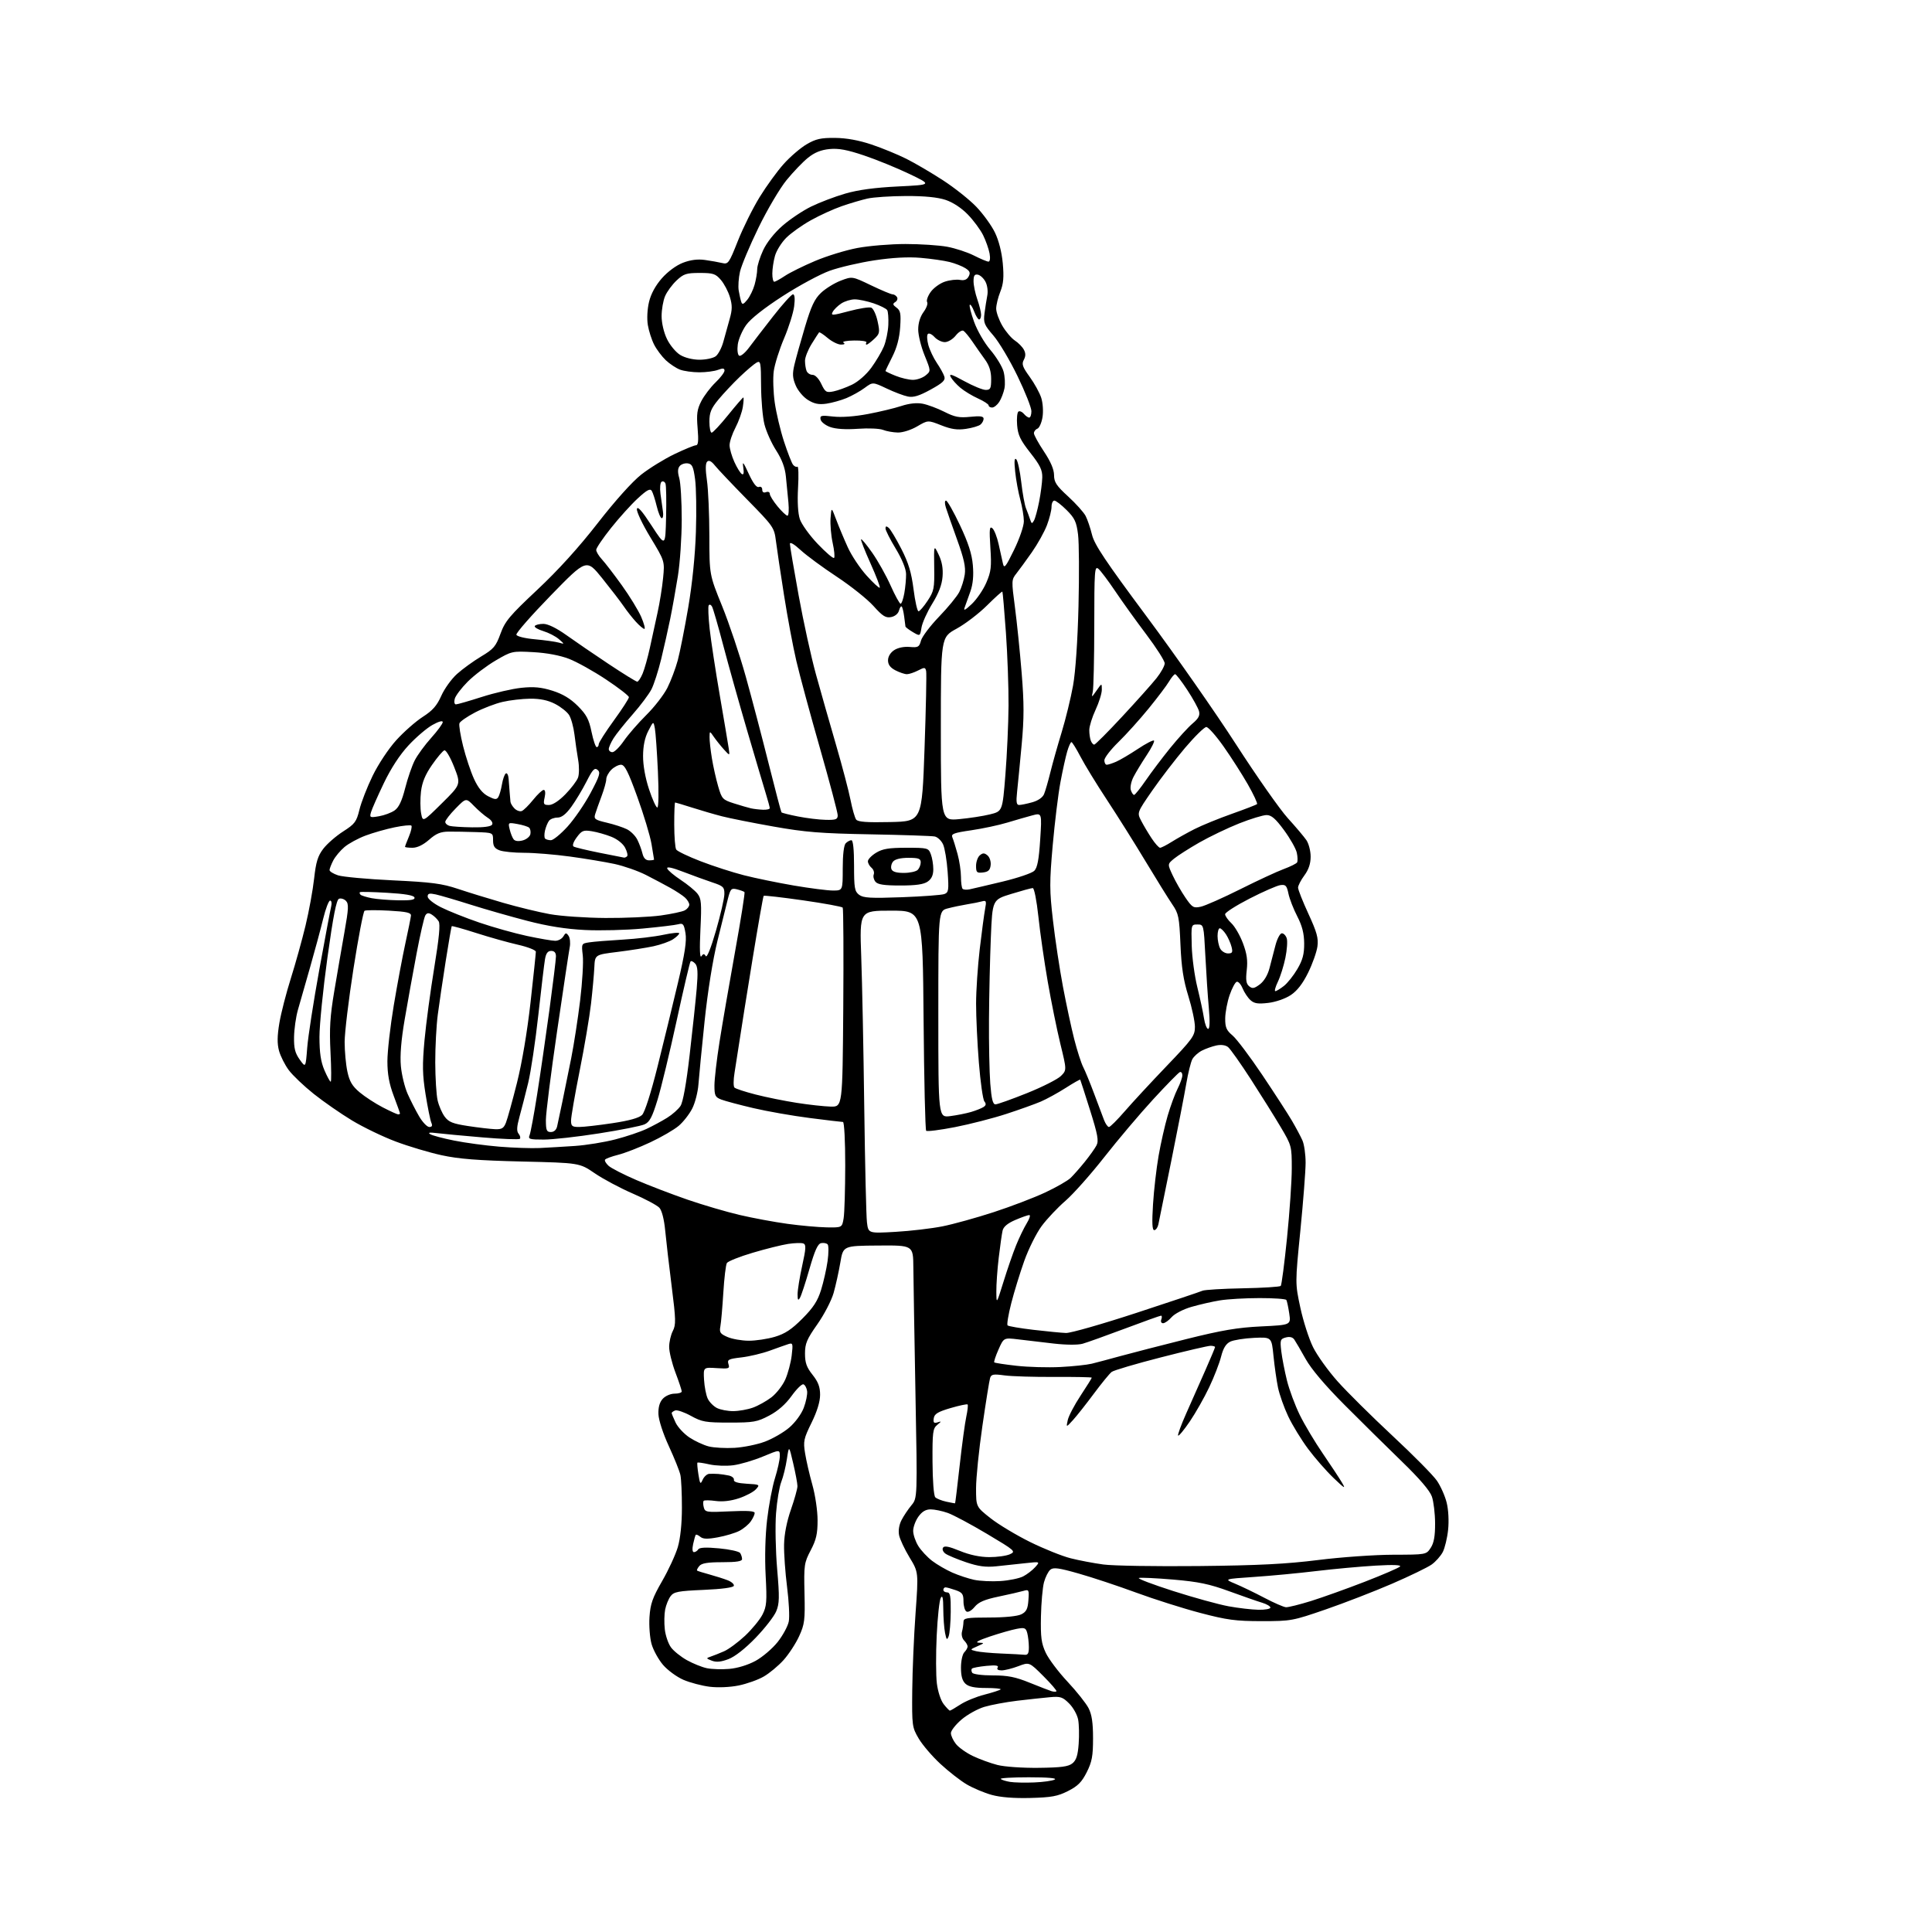<?xml version="1.0" encoding="UTF-8" standalone="no"?>
<svg 
  version="1.1" 
  xmlns="http://www.w3.org/2000/svg" 
  xmlns:xlink="http://www.w3.org/1999/xlink" 
  xmlns:svg="http://www.w3.org/2000/svg"
  xmlns:rdf="http://www.w3.org/1999/02/22-rdf-syntax-ns#"
  xmlns:cc="http://creativecommons.org/ns#"
  xmlns:dc="http://purl.org/dc/elements/1.1/"
  viewBox="0 0 768 768"
  width="768"
  height="768"
>
<style>svg {background-color: white; }</style>"
<path stroke="none" fill="black" fill-rule="evenodd" d="M409.56,714.72C402.98,714.89 397.66,714.46 394.18,713.49C391.26,712.68 386.82,710.81 384.31,709.34C381.80,707.87 377.09,704.20 373.83,701.18C370.57,698.17 366.69,693.63 365.20,691.10C362.58,686.64 362.50,686.07 362.63,672.00C362.71,664.02 363.30,650.18 363.95,641.23C365.12,624.96 365.12,624.96 361.56,619.10C359.60,615.87 357.73,611.89 357.40,610.25C357.04,608.43 357.41,606.11 358.37,604.26C359.22,602.60 361.00,599.95 362.31,598.37C364.69,595.50 364.69,595.50 363.91,554.00C363.49,531.17 363.11,508.57 363.07,503.76C363.00,495.01 363.00,495.01 349.08,495.12C335.17,495.22 335.17,495.22 334.05,501.86C333.43,505.51 332.22,510.97 331.37,513.98C330.51,517.00 327.60,522.60 324.90,526.43C320.73,532.36 320.00,534.08 320.00,538.06C320.00,541.74 320.63,543.52 323.00,546.50C325.25,549.33 326.00,551.32 326.00,554.45C326.00,557.17 324.82,561.04 322.60,565.56C319.48,571.91 319.26,572.94 320.03,577.68C320.48,580.54 321.79,586.19 322.93,590.25C324.09,594.37 325.00,600.59 325.00,604.35C325.00,609.73 324.46,612.10 322.26,616.28C319.67,621.23 319.54,622.11 319.80,633.33C320.05,644.05 319.85,645.65 317.65,650.45C316.32,653.36 313.53,657.62 311.45,659.93C309.37,662.23 305.83,665.17 303.58,666.46C301.34,667.76 296.85,669.35 293.62,670.01C290.15,670.71 285.43,670.91 282.12,670.51C279.03,670.13 274.34,668.89 271.71,667.77C269.07,666.64 265.41,663.96 263.57,661.82C261.74,659.67 259.68,655.93 259.00,653.50C258.32,651.07 257.95,646.25 258.18,642.79C258.53,637.56 259.38,635.15 263.21,628.50C265.75,624.10 268.55,618.02 269.44,615.00C270.46,611.53 271.07,605.74 271.07,599.34C271.08,593.75 270.81,587.90 270.47,586.34C270.14,584.78 268.07,579.62 265.88,574.88C263.59,569.93 261.84,564.54 261.74,562.19C261.63,559.45 262.19,557.45 263.44,556.06C264.50,554.90 266.55,554.00 268.15,554.00C269.72,554.00 271.00,553.60 271.00,553.12C271.00,552.63 269.88,549.25 268.50,545.60C267.12,541.94 266.00,537.37 266.00,535.43C266.00,533.49 266.65,530.64 267.45,529.10C268.73,526.62 268.68,524.56 267.01,511.40C265.97,503.20 264.81,493.21 264.43,489.19C264.00,484.71 263.11,481.20 262.12,480.11C261.23,479.13 256.45,476.58 251.50,474.44C246.55,472.30 239.77,468.68 236.43,466.40C230.36,462.26 230.36,462.26 207.43,461.72C189.97,461.30 182.35,460.71 175.50,459.21C170.55,458.13 162.34,455.68 157.26,453.76C152.18,451.85 144.37,448.08 139.92,445.39C135.47,442.70 128.63,437.96 124.72,434.84C120.82,431.73 116.35,427.48 114.80,425.40C113.24,423.31 111.50,419.84 110.91,417.68C110.15,414.85 110.19,411.79 111.06,406.63C111.72,402.71 113.77,394.76 115.60,388.96C117.43,383.17 120.06,373.72 121.45,367.96C122.83,362.21 124.37,353.78 124.87,349.24C125.60,342.65 126.33,340.25 128.51,337.40C130.01,335.43 133.56,332.34 136.40,330.52C141.06,327.54 141.70,326.69 142.88,321.86C143.60,318.91 145.96,312.84 148.14,308.37C150.38,303.77 154.45,297.63 157.52,294.24C160.51,290.94 165.25,286.77 168.06,284.96C171.99,282.44 173.68,280.51 175.42,276.59C176.66,273.79 179.47,269.88 181.67,267.91C183.86,265.94 188.18,262.81 191.26,260.96C196.24,257.99 197.11,256.96 198.95,251.92C200.77,246.91 202.56,244.79 213.62,234.41C221.90,226.64 230.11,217.59 237.61,207.94C244.54,199.03 251.34,191.46 254.92,188.64C258.17,186.09 264.11,182.43 268.13,180.50C272.15,178.58 275.99,177.00 276.66,177.00C277.56,177.00 277.73,175.20 277.31,170.21C276.84,164.59 277.10,162.74 278.78,159.46C279.91,157.28 282.44,153.95 284.41,152.05C286.39,150.16 288.00,148.03 288.00,147.33C288.00,146.37 287.36,146.29 285.43,147.02C284.02,147.56 280.68,148.00 278.00,148.00C275.32,148.00 271.86,147.52 270.32,146.94C268.77,146.35 266.22,144.66 264.66,143.19C263.10,141.71 261.01,138.93 260.03,137.00C259.04,135.07 257.92,131.57 257.53,129.22C257.11,126.74 257.31,122.87 258.00,120.01C258.76,116.82 260.57,113.50 263.11,110.61C265.47,107.94 268.83,105.47 271.51,104.44C274.52,103.29 277.36,102.93 280.24,103.34C282.58,103.67 285.65,104.21 287.05,104.55C289.47,105.13 289.78,104.69 293.32,95.75C295.37,90.57 299.27,82.73 301.98,78.33C304.69,73.93 309.00,67.99 311.57,65.14C314.13,62.28 318.22,58.78 320.66,57.35C324.31,55.22 326.29,54.77 331.95,54.82C336.52,54.87 341.37,55.75 346.45,57.45C350.65,58.86 356.88,61.42 360.29,63.13C363.71,64.84 370.25,68.68 374.84,71.66C379.43,74.64 385.40,79.38 388.10,82.20C390.80,85.02 394.13,89.61 395.49,92.41C397.03,95.58 398.21,100.21 398.62,104.68C399.12,110.19 398.89,112.81 397.64,115.95C396.74,118.20 396.00,121.23 396.00,122.68C396.00,124.14 397.11,127.21 398.46,129.52C399.81,131.83 402.05,134.46 403.42,135.36C404.80,136.26 406.41,137.90 407.00,139.00C407.76,140.43 407.76,141.58 406.98,143.04C406.07,144.74 406.46,145.86 409.31,149.79C411.19,152.38 413.26,156.13 413.90,158.12C414.56,160.15 414.78,163.51 414.42,165.80C414.06,168.04 413.14,170.12 412.38,170.41C411.62,170.70 411.00,171.51 411.00,172.22C411.00,172.92 412.80,176.20 415.00,179.50C417.67,183.51 418.99,186.61 419.00,188.86C419.00,191.66 419.93,193.08 424.60,197.35C427.68,200.17 430.80,203.65 431.55,205.09C432.29,206.52 433.44,209.90 434.10,212.60C435.06,216.51 439.48,223.12 455.90,245.19C467.23,260.42 483.18,283.24 491.35,295.91C499.52,308.57 508.77,321.76 511.91,325.22C515.05,328.67 518.38,332.61 519.31,333.97C520.24,335.33 521.00,338.28 521.00,340.53C521.00,343.31 520.21,345.69 518.50,348.00C517.12,349.86 516.00,352.05 516.00,352.85C516.00,353.66 517.85,358.34 520.12,363.26C523.48,370.57 524.14,372.93 523.70,376.22C523.40,378.43 521.74,383.13 520.00,386.66C517.83,391.06 515.65,393.86 513.08,395.57C510.92,397.00 507.11,398.32 504.14,398.67C500.05,399.15 498.57,398.92 497.08,397.57C496.03,396.63 494.63,394.52 493.95,392.89C493.28,391.26 492.23,390.08 491.61,390.28C491.00,390.47 489.73,392.85 488.79,395.57C487.86,398.28 487.07,402.44 487.04,404.81C487.01,408.40 487.50,409.55 489.96,411.62C491.58,412.98 496.90,420.04 501.77,427.30C506.64,434.56 511.95,442.75 513.56,445.50C515.17,448.25 517.06,451.79 517.75,453.36C518.44,454.94 519.00,458.91 519.00,462.18C519.00,465.45 518.06,477.58 516.92,489.13C514.83,510.14 514.83,510.14 516.91,519.82C518.05,525.14 520.32,532.20 521.95,535.50C523.58,538.80 527.98,544.93 531.71,549.11C535.44,553.30 545.26,563.02 553.51,570.72C561.77,578.41 569.73,586.46 571.20,588.61C572.67,590.75 574.42,594.67 575.07,597.32C575.78,600.14 576.01,604.60 575.65,608.09C575.31,611.37 574.35,615.35 573.53,616.95C572.70,618.54 570.71,620.78 569.10,621.93C567.48,623.08 560.39,626.52 553.33,629.57C546.27,632.62 534.42,637.21 527.00,639.77C513.85,644.31 513.19,644.43 501.50,644.43C491.17,644.42 487.78,643.97 477.11,641.16C470.29,639.37 458.82,635.73 451.61,633.08C444.40,630.43 434.12,627.01 428.76,625.50C420.85,623.25 418.74,622.97 417.52,623.98C416.69,624.67 415.56,626.92 415.00,628.99C414.45,631.05 413.90,637.19 413.79,642.62C413.63,650.85 413.95,653.25 415.70,657.00C416.86,659.48 420.75,664.65 424.36,668.50C427.96,672.35 431.72,677.08 432.71,679.00C434.02,681.56 434.50,684.79 434.50,691.00C434.50,698.07 434.08,700.34 432.00,704.48C430.02,708.41 428.47,709.98 424.56,711.96C420.42,714.06 418.00,714.50 409.56,714.72zM411.08,708.55C414.70,708.41 418.38,707.89 419.26,707.40C420.27,706.83 416.51,706.50 408.98,706.50C402.45,706.50 397.42,706.80 397.80,707.17C398.19,707.54 399.85,708.06 401.50,708.33C403.15,708.60 407.46,708.70 411.08,708.55zM412.88,702.74C421.84,702.64 424.69,702.26 426.30,700.96C427.84,699.71 428.46,697.79 428.79,693.18C429.04,689.82 428.94,685.50 428.58,683.57C428.22,681.65 426.61,678.76 425.00,677.16C422.41,674.57 421.54,674.28 417.29,674.67C414.66,674.90 408.83,675.54 404.35,676.07C399.87,676.61 394.00,677.70 391.31,678.50C388.62,679.30 384.52,681.58 382.21,683.56C379.89,685.54 378.00,687.96 378.00,688.94C378.00,689.93 378.89,691.86 379.98,693.24C381.07,694.63 384.10,696.79 386.73,698.04C389.35,699.30 393.75,700.90 396.50,701.60C399.31,702.32 406.49,702.82 412.88,702.74zM377.59,680.00C377.84,680.00 379.72,678.91 381.77,677.57C383.82,676.23 388.13,674.46 391.35,673.64C394.56,672.81 397.45,671.88 397.76,671.57C398.08,671.26 395.48,671.00 392.00,671.00C387.50,671.00 385.13,670.52 383.83,669.35C382.54,668.18 382.00,666.27 382.00,662.92C382.00,660.29 382.59,657.55 383.32,656.82C384.05,656.09 384.64,655.05 384.64,654.50C384.64,653.95 384.01,652.87 383.24,652.10C382.46,651.32 382.09,649.77 382.41,648.60C382.72,647.45 382.98,645.71 382.99,644.75C383.00,643.20 384.17,643.00 393.25,642.99C399.47,642.98 404.48,642.48 406.00,641.71C408.00,640.71 408.56,639.57 408.81,636.09C409.11,631.95 409.01,631.77 406.81,632.41C405.54,632.78 401.12,633.80 397.00,634.66C391.33,635.85 388.99,636.86 387.42,638.78C386.21,640.24 384.84,641.02 384.17,640.60C383.52,640.21 383.00,638.38 383.00,636.54C383.00,633.69 382.54,633.03 379.85,632.10C378.12,631.49 376.32,631.00 375.85,631.00C375.38,631.00 375.00,631.45 375.00,632.00C375.00,632.55 375.68,633.00 376.50,633.00C377.71,633.00 377.99,634.50 377.93,640.75C377.89,645.01 377.52,649.38 377.10,650.45C376.45,652.11 376.23,651.90 375.67,649.08C375.30,647.25 374.99,642.99 374.97,639.62C374.95,635.17 374.67,633.95 373.97,635.17C373.43,636.08 372.70,642.84 372.35,650.19C372.00,657.53 372.03,666.09 372.42,669.22C372.83,672.47 373.99,675.99 375.14,677.45C376.24,678.85 377.35,680.00 377.59,680.00zM419.95,672.33C420.20,672.11 417.87,669.39 414.78,666.30C409.15,660.67 409.15,660.67 404.79,662.34C402.39,663.25 399.41,664.00 398.16,664.00C396.71,664.00 396.14,663.59 396.59,662.86C397.09,662.04 395.84,661.86 392.12,662.21C389.28,662.49 386.70,662.97 386.38,663.29C386.06,663.61 386.10,664.35 386.46,664.93C386.83,665.54 390.39,666.00 394.63,666.00C400.61,666.00 403.60,666.59 409.32,668.91C413.27,670.51 417.18,672.02 418.00,672.27C418.82,672.52 419.70,672.55 419.95,672.33zM289.92,663.41C293.18,663.13 297.33,661.86 300.34,660.22C303.09,658.72 307.05,655.34 309.14,652.71C311.22,650.07 313.21,646.39 313.56,644.52C313.91,642.66 313.60,636.49 312.87,630.81C312.15,625.14 311.61,617.58 311.68,614.00C311.76,609.87 312.76,604.79 314.41,600.07C315.83,595.99 317.00,591.80 317.00,590.77C317.00,589.74 316.24,585.66 315.31,581.70C313.63,574.50 313.63,574.50 312.80,580.00C312.35,583.02 311.35,587.09 310.58,589.04C309.81,590.99 308.87,596.61 308.49,601.54C308.11,606.48 308.31,616.43 308.93,623.71C309.90,635.02 309.84,637.44 308.55,640.54C307.72,642.53 304.04,647.26 300.38,651.05C296.26,655.32 292.16,658.54 289.59,659.52C286.62,660.65 284.75,660.83 282.97,660.15C280.65,659.26 280.62,659.16 282.50,658.53C283.60,658.16 285.99,657.21 287.80,656.42C289.62,655.63 293.37,652.86 296.15,650.27C298.92,647.67 302.04,643.87 303.09,641.83C304.76,638.54 304.91,636.70 304.36,626.30C303.97,619.15 304.20,610.40 304.94,604.10C305.60,598.38 307.01,590.95 308.06,587.60C309.11,584.24 309.98,580.31 309.99,578.85C310.00,576.19 310.00,576.19 303.25,579.00C299.54,580.54 294.25,582.10 291.50,582.46C288.74,582.82 284.48,582.67 282.02,582.12C279.56,581.56 277.41,581.25 277.24,581.42C277.07,581.59 277.25,583.69 277.63,586.09C278.25,589.99 278.43,590.21 279.32,588.22C279.86,587.00 281.02,585.95 281.90,585.88C282.78,585.82 284.40,585.84 285.50,585.92C286.60,586.00 288.51,586.28 289.74,586.55C290.98,586.82 291.88,587.59 291.74,588.27C291.58,589.09 293.27,589.60 296.85,589.81C302.05,590.10 302.16,590.17 300.49,592.01C299.54,593.06 296.51,594.66 293.76,595.58C290.55,596.65 287.25,597.03 284.51,596.66C282.17,596.34 280.03,596.31 279.74,596.59C279.45,596.88 279.46,598.05 279.76,599.18C280.27,601.14 280.83,601.23 290.15,600.78C297.06,600.45 300.00,600.64 300.00,601.43C300.00,602.05 299.30,603.56 298.44,604.78C297.58,606.01 295.54,607.70 293.91,608.54C292.28,609.39 288.45,610.54 285.40,611.10C281.26,611.87 279.49,611.82 278.41,610.92C277.61,610.26 276.79,609.89 276.59,610.11C276.40,610.32 275.92,611.96 275.54,613.75C275.11,615.75 275.23,617.00 275.86,617.00C276.42,617.00 277.19,616.50 277.57,615.89C278.03,615.14 280.67,615.01 285.87,615.50C290.07,615.89 293.83,616.73 294.23,617.36C294.64,617.99 294.98,619.06 294.98,619.75C295.00,620.65 292.77,621.00 287.12,621.00C281.28,621.00 278.92,621.39 277.98,622.52C277.28,623.36 276.89,624.18 277.11,624.34C277.32,624.51 279.52,625.19 282.00,625.87C284.48,626.55 287.75,627.59 289.29,628.19C290.82,628.79 291.91,629.77 291.71,630.39C291.48,631.08 286.95,631.69 279.71,632.00C269.59,632.44 267.88,632.76 266.57,634.50C265.74,635.60 264.77,637.99 264.41,639.81C264.05,641.63 263.98,645.17 264.27,647.68C264.55,650.18 265.66,653.41 266.73,654.86C267.80,656.31 270.65,658.60 273.05,659.94C275.46,661.28 279.02,662.72 280.96,663.13C282.91,663.54 286.94,663.67 289.92,663.41zM407.25,657.80C408.60,657.95 409.00,657.26 408.99,654.75C408.98,652.96 408.69,650.45 408.35,649.16C407.79,647.09 407.32,646.90 404.13,647.50C402.16,647.87 397.39,649.23 393.52,650.53C389.09,652.01 387.42,652.91 389.00,652.98C391.45,653.09 391.44,653.12 388.50,654.42C385.50,655.75 385.50,655.75 388.00,656.37C389.38,656.71 393.88,657.13 398.00,657.30C402.12,657.47 406.29,657.69 407.25,657.80zM500.25,639.91C502.86,639.96 505.00,639.57 505.00,639.05C505.00,638.52 503.54,637.66 501.75,637.12C499.96,636.59 494.08,634.54 488.68,632.57C480.74,629.66 476.48,628.78 466.40,627.91C459.55,627.33 453.40,627.04 452.73,627.27C452.05,627.51 458.20,629.84 466.40,632.47C474.59,635.09 484.49,637.82 488.40,638.53C492.30,639.24 497.64,639.86 500.25,639.91zM511.20,638.90C512.13,638.95 516.63,637.83 521.20,636.41C525.76,634.98 535.35,631.55 542.50,628.78C549.65,626.01 555.95,623.29 556.50,622.74C557.17,622.08 553.92,621.95 546.82,622.36C540.95,622.70 530.38,623.66 523.32,624.51C516.27,625.36 505.10,626.42 498.50,626.86C486.50,627.68 486.50,627.68 491.00,629.55C493.48,630.58 498.65,633.08 502.50,635.10C506.35,637.13 510.26,638.84 511.20,638.90zM397.72,628.49C401.14,628.27 405.19,627.43 406.72,626.64C408.25,625.85 410.40,624.20 411.50,622.97C413.50,620.74 413.50,620.74 407.50,621.40C404.20,621.76 399.02,622.31 396.00,622.63C391.85,623.06 388.93,622.67 384.06,621.03C380.53,619.83 376.84,618.30 375.88,617.63C374.90,616.95 374.45,615.89 374.86,615.23C375.39,614.37 377.20,614.72 381.54,616.50C385.43,618.10 389.49,618.96 393.20,618.98C396.34,618.99 400.05,618.48 401.45,617.84C403.90,616.72 403.59,616.44 392.36,609.75C385.96,605.94 378.93,602.18 376.74,601.41C374.54,600.63 371.49,600.00 369.94,600.00C367.99,600.00 366.51,600.88 365.07,602.90C363.93,604.50 363.00,607.04 363.00,608.54C363.00,610.04 363.91,612.73 365.02,614.53C366.12,616.32 368.61,618.99 370.53,620.46C372.46,621.93 376.06,624.02 378.54,625.12C381.01,626.21 384.94,627.51 387.27,628.01C389.60,628.50 394.30,628.72 397.72,628.49zM476.50,622.53C500.32,622.28 511.32,621.72 524.00,620.13C533.08,618.99 546.45,618.05 553.73,618.03C566.95,618.00 566.95,618.00 568.73,615.29C570.01,613.34 570.49,610.64 570.47,605.54C570.46,601.67 569.88,596.88 569.20,594.91C568.38,592.55 564.27,587.75 557.22,580.93C551.33,575.22 541.10,565.12 534.50,558.50C526.74,550.71 521.26,544.24 519.00,540.20C517.08,536.76 515.05,533.29 514.50,532.49C513.85,531.54 512.67,531.25 511.13,531.66C508.94,532.25 508.80,532.66 509.33,537.15C509.65,539.81 510.66,545.03 511.58,548.75C512.50,552.46 514.80,558.63 516.68,562.47C518.56,566.30 522.67,573.18 525.80,577.75C528.94,582.33 532.36,587.52 533.41,589.29C535.06,592.06 534.61,591.82 530.09,587.50C527.22,584.75 522.67,579.55 519.98,575.94C517.30,572.34 513.74,566.52 512.08,563.01C510.42,559.50 508.60,554.35 508.02,551.56C507.45,548.78 506.64,543.12 506.23,539.00C505.48,531.50 505.48,531.50 498.49,531.82C494.65,532.00 490.40,532.68 489.06,533.32C487.33,534.16 486.26,535.90 485.40,539.28C484.74,541.91 482.61,547.40 480.67,551.47C478.74,555.55 475.28,561.64 472.99,565.02C470.70,568.39 468.60,570.93 468.33,570.66C468.06,570.39 469.51,566.42 471.55,561.84C473.58,557.25 477.00,549.56 479.13,544.73C481.26,539.91 483.00,535.75 483.00,535.48C483.00,535.22 482.21,534.99 481.25,534.97C480.29,534.96 471.39,537.03 461.47,539.58C451.55,542.12 442.75,544.72 441.92,545.35C441.08,545.98 437.89,549.88 434.83,554.00C431.77,558.12 428.03,562.85 426.53,564.50C423.79,567.50 423.79,567.50 424.45,564.50C424.81,562.85 427.11,558.47 429.56,554.76C432.00,551.06 434.00,547.85 434.00,547.64C434.00,547.44 427.36,547.31 419.25,547.35C411.14,547.40 402.17,547.13 399.31,546.74C394.89,546.14 394.04,546.29 393.58,547.77C393.28,548.72 391.90,557.30 390.52,566.84C389.13,576.38 388.00,587.51 388.00,591.58C388.00,598.97 388.00,598.97 393.75,603.51C396.91,606.00 404.00,610.26 409.50,612.98C415.00,615.69 422.24,618.60 425.60,619.44C428.95,620.29 434.80,621.40 438.60,621.91C442.39,622.43 459.45,622.70 476.50,622.53zM379.66,597.58C379.75,597.54 380.57,590.75 381.49,582.50C382.41,574.25 383.59,565.53 384.12,563.12C384.64,560.71 384.87,558.54 384.64,558.30C384.40,558.06 381.34,558.71 377.85,559.73C372.79,561.22 371.44,562.05 371.18,563.80C370.93,565.52 371.25,565.87 372.68,565.41C374.33,564.89 374.32,564.98 372.56,566.42C370.82,567.84 370.63,569.30 370.69,581.08C370.73,588.62 371.19,594.59 371.79,595.19C372.35,595.75 374.32,596.54 376.16,596.94C378.00,597.34 379.57,597.63 379.66,597.58zM292.00,575.54C295.58,575.33 301.01,574.22 304.08,573.07C307.15,571.92 311.50,569.41 313.75,567.48C316.11,565.46 318.55,562.14 319.51,559.62C320.42,557.22 321.02,554.22 320.84,552.96C320.65,551.69 319.99,550.49 319.37,550.29C318.75,550.08 316.63,552.17 314.65,554.93C312.28,558.22 309.23,560.90 305.77,562.72C300.98,565.25 299.55,565.50 290.00,565.50C280.49,565.50 279.04,565.25 274.64,562.82C271.97,561.35 269.16,560.39 268.39,560.68C267.63,560.97 267.00,561.44 267.00,561.71C267.00,561.98 267.71,563.69 268.57,565.52C269.44,567.34 271.92,570.00 274.08,571.43C276.24,572.86 279.69,574.46 281.75,574.98C283.81,575.50 288.43,575.75 292.00,575.54zM291.50,560.94C293.70,560.93 297.19,560.31 299.25,559.57C301.32,558.84 304.63,556.99 306.62,555.48C308.61,553.96 311.11,550.76 312.17,548.36C313.23,545.96 314.37,541.68 314.71,538.84C315.27,534.09 315.17,533.73 313.41,534.29C312.36,534.63 309.02,535.81 306.00,536.91C302.98,538.01 297.90,539.22 294.72,539.59C289.57,540.19 289.02,540.48 289.57,542.23C290.15,544.05 289.79,544.17 284.89,543.85C279.59,543.50 279.59,543.50 279.87,548.50C280.03,551.25 280.69,554.61 281.33,555.97C281.97,557.33 283.62,559.01 285.00,559.71C286.38,560.40 289.30,560.96 291.50,560.94zM421.50,543.41C426.45,543.16 432.07,542.56 434.00,542.09C435.93,541.62 441.10,540.24 445.50,539.03C449.90,537.83 461.60,534.81 471.50,532.33C485.77,528.77 491.95,527.72 501.34,527.27C513.18,526.70 513.18,526.70 512.49,522.10C512.11,519.57 511.60,517.16 511.34,516.75C511.09,516.34 506.30,516.00 500.69,516.01C495.09,516.01 488.00,516.42 484.94,516.92C481.88,517.42 476.78,518.59 473.60,519.51C470.33,520.46 466.91,522.24 465.73,523.60C464.58,524.92 463.06,526.00 462.35,526.00C461.62,526.00 461.31,525.35 461.64,524.50C461.95,523.67 461.91,523.00 461.53,523.00C461.15,523.00 454.69,525.31 447.17,528.14C439.65,530.96 432.08,533.67 430.34,534.16C428.47,534.68 423.79,534.65 418.84,534.08C414.25,533.55 407.91,532.80 404.75,532.42C399.01,531.73 399.01,531.73 396.92,536.45C395.77,539.04 395.01,541.35 395.24,541.57C395.46,541.79 399.43,542.40 404.07,542.92C408.71,543.44 416.55,543.66 421.50,543.41zM297.57,532.96C300.36,532.98 305.04,532.28 307.99,531.41C312.07,530.20 314.67,528.48 318.97,524.16C323.29,519.82 325.02,517.17 326.38,512.79C327.36,509.65 328.53,504.47 328.98,501.29C329.42,498.10 329.43,495.12 329.00,494.66C328.57,494.19 327.41,493.97 326.42,494.16C325.09,494.41 323.89,497.06 321.78,504.40C320.22,509.84 318.52,515.01 318.00,515.89C317.27,517.15 317.06,516.84 317.05,514.50C317.05,512.85 317.87,507.75 318.88,503.16C320.41,496.23 320.48,494.74 319.35,494.30C318.59,494.01 315.88,494.09 313.33,494.47C310.77,494.86 304.42,496.44 299.21,497.99C294.00,499.53 289.39,501.37 288.95,502.07C288.52,502.77 287.88,508.10 287.53,513.92C287.17,519.74 286.65,525.74 286.36,527.26C285.91,529.65 286.29,530.22 289.17,531.47C291.00,532.27 294.78,532.94 297.57,532.96zM423.75,529.88C425.54,529.95 438.14,526.35 451.75,521.89C465.36,517.43 477.18,513.47 478.00,513.09C478.82,512.71 486.02,512.27 494.00,512.12C501.98,511.97 508.78,511.54 509.12,511.17C509.46,510.80 510.59,502.18 511.62,492.00C512.65,481.82 513.50,469.44 513.50,464.48C513.50,455.59 513.43,455.34 509.07,447.98C506.63,443.86 501.29,435.32 497.21,429.00C493.12,422.68 489.05,416.92 488.16,416.22C487.16,415.43 485.39,415.19 483.52,415.59C481.86,415.95 479.28,416.87 477.78,417.63C476.28,418.40 474.57,419.94 473.97,421.06C473.36,422.19 472.28,426.57 471.56,430.80C470.84,435.04 468.15,448.85 465.60,461.50C463.05,474.15 460.73,485.51 460.46,486.75C460.19,487.99 459.45,489.00 458.83,489.00C458.02,489.00 457.88,486.10 458.34,478.75C458.69,473.11 459.69,464.45 460.55,459.50C461.41,454.55 463.04,447.35 464.17,443.50C465.30,439.65 467.07,434.83 468.11,432.79C469.15,430.75 470.00,428.35 470.00,427.46C470.00,426.56 469.56,425.98 469.03,426.17C468.50,426.35 463.72,431.23 458.41,437.00C453.10,442.77 444.35,453.12 438.95,460.00C433.56,466.88 426.61,474.68 423.53,477.35C420.44,480.02 416.19,484.52 414.09,487.35C411.99,490.18 408.87,496.43 407.16,501.23C405.45,506.03 403.12,513.62 401.98,518.09C400.83,522.57 400.18,526.52 400.53,526.87C400.88,527.21 405.52,528.01 410.83,528.63C416.15,529.25 421.96,529.82 423.75,529.88zM398.91,509.50C400.44,504.55 402.70,498.02 403.93,495.00C405.15,491.98 407.06,488.04 408.16,486.25C409.26,484.46 409.71,483.00 409.16,483.00C408.62,483.00 406.12,483.88 403.61,484.95C400.54,486.27 398.89,487.65 398.54,489.20C398.25,490.47 397.56,495.31 397.01,499.97C396.45,504.63 396.03,510.71 396.06,513.47C396.11,518.50 396.11,518.50 398.91,509.50zM355.98,489.68C361.93,489.34 370.33,488.35 374.65,487.49C378.97,486.63 388.12,484.09 395.00,481.85C401.88,479.61 411.10,476.09 415.50,474.02C419.90,471.96 424.45,469.35 425.60,468.23C426.76,467.11 429.29,464.24 431.22,461.85C433.15,459.46 435.25,456.51 435.88,455.30C436.82,453.49 436.36,451.01 433.31,441.30C431.27,434.81 429.51,429.36 429.41,429.19C429.30,429.02 426.68,430.51 423.59,432.49C420.49,434.47 416.05,436.90 413.73,437.90C411.40,438.89 405.23,441.11 400.00,442.81C394.77,444.52 385.62,446.87 379.66,448.04C373.70,449.20 368.53,449.86 368.17,449.50C367.80,449.14 367.34,429.30 367.14,405.42C366.78,362.00 366.78,362.00 354.23,362.00C341.69,362.00 341.69,362.00 342.35,380.25C342.72,390.29 343.26,417.18 343.55,440.00C343.85,462.82 344.33,483.48 344.63,485.90C345.17,490.30 345.17,490.30 355.98,489.68zM328.62,487.90C334.74,488.00 334.74,488.00 335.36,484.25C335.70,482.19 335.98,472.74 335.99,463.25C336.00,453.57 335.60,446.00 335.09,446.00C334.59,446.00 328.63,445.29 321.84,444.42C315.05,443.55 305.00,441.79 299.50,440.50C294.00,439.21 288.26,437.68 286.75,437.10C284.31,436.17 284.00,435.54 284.00,431.51C284.00,429.01 284.90,421.24 286.01,414.23C287.11,407.23 289.90,391.05 292.20,378.28C294.51,365.51 296.19,354.86 295.95,354.61C295.70,354.37 294.37,353.88 292.99,353.53C290.70,352.96 290.38,353.29 289.37,357.20C288.76,359.57 286.88,367.12 285.20,374.00C283.32,381.63 281.33,394.10 280.08,406.00C278.96,416.73 277.86,428.00 277.64,431.05C277.42,434.10 276.31,438.43 275.17,440.67C274.02,442.91 271.61,446.01 269.79,447.54C267.98,449.08 262.90,452.03 258.50,454.09C254.10,456.16 248.35,458.39 245.73,459.05C243.11,459.71 240.76,460.58 240.51,460.99C240.25,461.40 240.90,462.50 241.93,463.44C242.97,464.38 247.93,466.92 252.95,469.08C257.97,471.25 267.12,474.75 273.29,476.88C279.45,479.00 288.77,481.74 294.00,482.96C299.23,484.19 307.77,485.77 313.00,486.49C318.23,487.21 325.25,487.84 328.62,487.90zM214.50,456.36C217.80,456.20 224.15,455.83 228.60,455.53C233.06,455.22 240.26,454.06 244.60,452.93C248.95,451.81 254.53,449.93 257.00,448.76C259.48,447.60 263.18,445.60 265.22,444.32C267.27,443.05 269.65,440.94 270.51,439.63C271.50,438.12 272.82,430.78 274.14,419.38C275.28,409.55 276.55,397.68 276.95,393.00C277.50,386.55 277.36,384.15 276.36,383.06C275.64,382.27 274.81,381.86 274.52,382.15C274.22,382.44 271.75,392.99 269.01,405.59C266.27,418.19 262.85,432.39 261.39,437.15C259.26,444.11 258.25,446.02 256.21,446.95C254.81,447.59 246.65,449.21 238.08,450.55C229.51,451.90 219.64,453.00 216.14,453.00C210.48,453.00 209.87,452.81 210.52,451.25C210.92,450.29 212.28,442.98 213.53,435.00C214.79,427.02 216.98,411.91 218.41,401.42C219.83,390.92 221.00,381.36 221.00,380.17C221.00,378.71 220.38,378.00 219.11,378.00C217.76,378.00 217.06,378.93 216.65,381.25C216.34,383.04 215.14,393.05 213.99,403.50C212.84,413.95 211.02,426.10 209.95,430.50C208.88,434.90 207.33,440.94 206.51,443.91C205.40,447.97 205.31,449.67 206.16,450.69C206.78,451.44 206.99,452.34 206.64,452.70C206.28,453.05 199.58,452.80 191.75,452.13C183.91,451.46 175.70,450.69 173.50,450.42C170.78,450.08 169.98,450.22 171.00,450.85C171.82,451.37 176.10,452.51 180.50,453.39C184.90,454.28 193.00,455.37 198.50,455.82C204.00,456.27 211.20,456.51 214.50,456.36zM218.98,450.00C220.22,450.00 221.15,449.15 221.47,447.75C221.75,446.51 222.68,442.12 223.54,438.00C224.40,433.88 225.98,426.10 227.05,420.72C228.12,415.35 229.72,405.00 230.61,397.73C231.49,390.46 231.97,382.38 231.66,379.79C231.11,375.10 231.13,375.07 234.30,374.59C236.06,374.32 242.00,373.84 247.50,373.52C253.00,373.20 260.31,372.34 263.75,371.59C267.19,370.85 270.00,370.59 270.00,371.01C270.00,371.43 268.89,372.50 267.53,373.39C266.17,374.28 262.68,375.52 259.78,376.15C256.88,376.77 250.45,377.79 245.50,378.40C236.50,379.51 236.50,379.51 236.26,384.50C236.13,387.25 235.54,393.77 234.94,399.00C234.34,404.23 232.31,416.22 230.42,425.66C228.54,435.10 227.00,443.98 227.00,445.41C227.00,447.67 227.42,448.00 230.25,447.99C232.04,447.99 237.99,447.31 243.48,446.48C250.15,445.48 254.06,444.39 255.24,443.20C256.32,442.12 258.74,434.55 261.39,423.96C263.79,414.36 267.43,399.43 269.47,390.78C272.27,378.95 273.01,374.04 272.49,370.94C271.88,367.34 271.52,366.89 269.65,367.40C268.47,367.73 262.10,368.50 255.50,369.11C248.90,369.73 238.55,369.99 232.50,369.69C224.95,369.31 217.78,368.18 209.62,366.06C203.08,364.37 192.96,361.47 187.12,359.63C181.28,357.78 175.04,355.95 173.25,355.55C170.67,354.99 170.00,355.16 170.00,356.40C170.00,357.28 172.29,359.13 175.25,360.63C178.14,362.10 185.00,364.84 190.50,366.72C196.00,368.60 204.55,371.00 209.50,372.06C214.45,373.11 219.49,373.98 220.70,373.98C221.91,373.99 223.36,373.21 223.93,372.25C224.83,370.72 225.10,370.69 226.01,372.00C226.58,372.82 226.80,374.85 226.48,376.50C226.16,378.15 223.90,393.19 221.45,409.92C219.00,426.64 217.00,442.51 217.00,445.17C217.00,449.32 217.28,450.00 218.98,450.00zM196.77,448.87C199.48,448.98 200.24,448.52 201.13,446.25C201.73,444.74 203.69,437.65 205.49,430.50C207.50,422.51 209.58,410.18 210.89,398.50C212.06,388.05 213.01,378.97 213.01,378.33C213.00,377.69 209.81,376.43 205.91,375.55C202.01,374.66 194.55,372.57 189.32,370.89C184.10,369.22 179.70,367.99 179.56,368.17C179.43,368.35 178.35,374.57 177.18,382.00C176.01,389.43 174.59,399.02 174.03,403.32C173.46,407.62 173.01,416.17 173.02,422.32C173.04,428.47 173.46,435.27 173.96,437.42C174.46,439.58 175.73,442.51 176.79,443.92C178.36,446.04 180.03,446.70 186.10,447.62C190.17,448.24 194.97,448.80 196.77,448.87zM170.65,448.00C171.76,448.00 171.99,447.49 171.45,446.25C171.04,445.29 170.01,440.23 169.17,435.00C167.92,427.17 167.85,423.39 168.75,413.50C169.36,406.90 171.10,393.92 172.62,384.66C174.56,372.82 175.08,367.35 174.37,366.23C173.82,365.35 172.60,364.15 171.65,363.57C170.37,362.77 169.72,362.85 169.07,363.90C168.59,364.67 167.02,371.53 165.58,379.14C164.14,386.74 162.02,398.49 160.87,405.24C159.46,413.47 158.97,419.56 159.35,423.78C159.67,427.23 160.87,432.18 162.02,434.78C163.17,437.37 165.23,441.41 166.60,443.75C167.96,446.09 169.79,448.00 170.65,448.00zM440.83,448.00C441.31,448.00 444.13,445.19 447.10,441.76C450.07,438.32 457.56,430.23 463.75,423.77C474.09,412.98 475.00,411.72 475.00,408.19C475.00,406.08 473.82,400.56 472.38,395.93C470.41,389.58 469.64,384.54 469.25,375.50C468.78,364.50 468.52,363.17 466.00,359.50C464.50,357.30 459.74,349.65 455.44,342.50C451.14,335.35 444.21,324.32 440.05,318.00C435.88,311.68 431.13,303.91 429.49,300.75C427.84,297.59 426.23,295.00 425.91,295.00C425.58,295.00 424.82,296.69 424.22,298.75C423.62,300.81 422.40,306.32 421.53,311.00C420.65,315.68 419.28,326.93 418.47,336.00C417.17,350.71 417.18,353.96 418.58,365.97C419.43,373.38 421.21,385.17 422.53,392.16C423.85,399.16 425.87,408.59 427.03,413.12C428.19,417.65 429.79,422.63 430.59,424.18C431.39,425.73 433.34,430.48 434.93,434.75C436.52,439.01 438.29,443.74 438.88,445.25C439.47,446.76 440.34,448.00 440.83,448.00zM377.75,443.67C380.36,443.34 384.07,442.60 386.00,442.03C387.93,441.46 390.15,440.58 390.94,440.07C391.98,439.40 392.08,438.79 391.31,437.83C390.72,437.10 389.74,430.18 389.12,422.47C388.50,414.75 388.00,404.17 388.01,398.97C388.01,393.76 388.67,384.00 389.46,377.27C390.25,370.55 391.21,363.41 391.58,361.41C392.19,358.18 392.06,357.84 390.38,358.30C389.35,358.59 386.70,359.12 384.50,359.47C382.30,359.83 378.81,360.56 376.75,361.10C373.00,362.08 373.00,362.08 373.00,403.18C373.00,444.28 373.00,444.28 377.75,443.67zM158.25,442.98C158.66,442.99 159.00,442.83 159.00,442.62C159.00,442.41 157.88,439.25 156.50,435.60C154.69,430.79 154.00,426.99 154.00,421.86C154.00,417.96 155.14,407.96 156.53,399.64C157.92,391.31 160.00,380.23 161.14,375.00C162.28,369.77 163.28,364.82 163.36,364.00C163.47,362.80 161.72,362.40 154.65,362.00C149.78,361.73 145.39,361.75 144.91,362.05C144.42,362.36 142.44,372.71 140.51,385.05C138.58,397.40 137.00,410.52 137.00,414.20C137.00,417.89 137.49,423.18 138.09,425.97C138.93,429.91 140.02,431.74 142.98,434.23C145.07,435.98 149.19,438.66 152.14,440.19C155.09,441.71 157.84,442.97 158.25,442.98zM330.21,439.89C334.91,440.00 334.91,440.00 335.21,400.75C335.37,379.16 335.27,361.18 334.99,360.79C334.72,360.41 327.62,359.10 319.22,357.90C310.82,356.70 303.78,355.89 303.57,356.11C303.36,356.32 301.36,367.75 299.11,381.50C296.87,395.25 294.54,409.88 293.93,414.00C293.31,418.12 292.44,423.75 291.98,426.50C291.53,429.25 291.51,431.87 291.95,432.32C292.38,432.77 296.16,434.01 300.34,435.08C304.52,436.16 311.90,437.65 316.72,438.40C321.55,439.16 327.62,439.82 330.21,439.89zM395.71,439.00C396.48,439.00 402.13,436.99 408.26,434.53C414.39,432.07 420.45,429.00 421.73,427.72C424.06,425.39 424.06,425.39 421.51,414.95C420.11,409.20 417.85,398.04 416.48,390.15C415.11,382.26 413.44,370.68 412.78,364.40C412.09,357.98 411.12,353.01 410.53,353.02C409.96,353.03 406.12,354.08 402.00,355.35C394.50,357.65 394.50,357.65 393.88,372.58C393.54,380.78 393.20,395.38 393.14,405.00C393.07,414.62 393.30,426.21 393.65,430.75C394.13,436.88 394.66,439.00 395.71,439.00zM131.46,430.00C131.75,430.00 131.71,424.71 131.38,418.25C130.90,408.86 131.20,403.99 132.88,394.00C134.03,387.12 135.86,376.55 136.93,370.50C138.58,361.20 138.68,359.29 137.52,358.11C136.77,357.35 135.52,356.97 134.75,357.27C133.73,357.66 132.45,364.17 130.16,380.65C128.42,393.22 126.99,407.40 126.99,412.17C127.00,418.55 127.52,422.04 128.96,425.42C130.04,427.94 131.17,430.00 131.46,430.00zM122.12,416.50C122.46,412.10 124.62,398.15 126.92,385.50C129.22,372.85 131.35,361.49 131.66,360.25C131.97,359.01 131.77,358.00 131.22,358.00C130.67,358.00 129.43,361.26 128.46,365.25C127.49,369.24 125.16,377.90 123.27,384.50C121.38,391.10 119.19,398.75 118.41,401.50C117.63,404.25 116.95,409.06 116.89,412.20C116.81,416.69 117.28,418.59 119.14,421.20C121.50,424.50 121.50,424.50 122.12,416.50zM480.26,409.00C480.90,409.00 481.00,406.07 480.53,400.75C480.12,396.21 479.50,386.88 479.15,380.00C478.50,367.51 478.50,367.50 476.00,367.50C473.51,367.50 473.50,367.54 473.73,375.94C473.86,380.58 474.86,388.01 475.96,392.44C477.05,396.87 478.24,402.41 478.60,404.75C478.96,407.09 479.71,409.00 480.26,409.00zM506.96,394.00C507.38,394.00 508.92,393.07 510.37,391.93C511.82,390.79 514.23,387.76 515.73,385.19C517.84,381.60 518.46,379.26 518.43,375.01C518.40,371.03 517.63,368.04 515.68,364.25C514.19,361.37 512.61,357.32 512.18,355.25C511.50,352.01 511.06,351.55 508.95,351.85C507.60,352.04 502.11,354.44 496.75,357.19C491.39,359.94 487.00,362.74 487.00,363.42C487.00,364.10 488.12,365.70 489.49,366.99C490.86,368.28 492.93,371.84 494.08,374.91C495.67,379.13 496.04,381.76 495.60,385.63C495.15,389.57 495.37,391.06 496.55,392.04C497.83,393.10 498.56,392.97 500.79,391.31C502.46,390.06 503.93,387.61 504.64,384.89C505.27,382.48 506.34,378.36 507.02,375.75C507.70,373.14 508.85,371.00 509.56,371.00C510.28,371.00 511.15,371.90 511.50,373.01C511.85,374.11 511.61,377.60 510.96,380.76C510.31,383.92 508.97,388.19 507.98,390.25C506.99,392.31 506.53,394.00 506.96,394.00zM278.80,380.14C279.56,379.06 279.91,379.04 280.54,380.06C281.02,380.85 282.59,376.94 284.62,369.92C286.43,363.64 287.93,357.12 287.95,355.44C288.00,352.67 287.56,352.23 283.25,350.80C280.64,349.93 275.42,348.04 271.66,346.59C267.18,344.86 264.96,344.39 265.23,345.22C265.45,345.93 267.86,347.97 270.57,349.76C273.28,351.55 276.29,354.02 277.26,355.26C278.79,357.22 278.94,359.01 278.43,369.50C278.06,377.20 278.19,381.01 278.80,380.14zM488.14,379.00C489.88,379.00 490.11,378.57 489.56,376.40C489.20,374.96 488.20,372.71 487.34,371.40C486.48,370.08 485.37,369.00 484.88,369.00C484.40,369.00 484.00,370.38 484.00,372.07C484.00,373.75 484.47,376.00 485.04,377.07C485.60,378.13 487.00,379.00 488.14,379.00zM240.68,364.91C248.48,364.96 258.36,364.51 262.65,363.92C266.94,363.32 271.25,362.40 272.22,361.88C273.20,361.36 274.00,360.34 274.00,359.62C274.00,358.90 273.21,357.61 272.25,356.76C271.29,355.90 268.70,354.20 266.50,352.97C264.30,351.74 259.93,349.42 256.79,347.82C253.65,346.22 248.02,344.25 244.29,343.44C240.56,342.64 232.58,341.31 226.56,340.49C220.55,339.67 212.37,339.00 208.38,339.00C204.39,339.00 199.98,338.56 198.57,338.02C196.59,337.27 196.00,336.35 196.00,334.02C196.00,331.00 196.00,331.00 189.25,330.77C185.54,330.65 180.63,330.56 178.35,330.58C175.14,330.61 173.38,331.33 170.57,333.81C168.23,335.86 165.87,337.00 163.97,337.00C162.33,337.00 161.00,336.83 161.00,336.62C161.00,336.41 161.70,334.57 162.56,332.51C163.42,330.46 163.85,328.52 163.53,328.20C163.21,327.88 160.19,328.18 156.82,328.88C153.45,329.57 148.29,331.04 145.33,332.15C142.38,333.25 138.61,335.30 136.95,336.70C135.29,338.09 133.27,340.51 132.46,342.07C131.66,343.63 131.00,345.34 131.00,345.87C131.00,346.41 132.52,347.35 134.38,347.96C136.24,348.57 146.03,349.47 156.13,349.95C171.55,350.68 175.70,351.23 182.00,353.33C186.12,354.71 194.26,357.22 200.08,358.90C205.90,360.58 214.23,362.60 218.58,363.39C222.94,364.18 232.88,364.86 240.68,364.91zM477.34,360.43C479.08,360.05 486.12,356.93 493.00,353.49C499.88,350.04 507.65,346.44 510.28,345.47C512.91,344.50 515.31,343.31 515.61,342.83C515.90,342.35 515.85,340.61 515.50,338.98C515.14,337.34 512.85,333.30 510.42,330.00C507.05,325.42 505.41,324.00 503.48,324.00C502.10,324.00 497.20,325.50 492.59,327.32C487.99,329.15 480.87,332.57 476.76,334.91C472.66,337.26 468.13,340.15 466.69,341.34C464.07,343.50 464.07,343.50 466.17,348.00C467.33,350.48 469.60,354.44 471.22,356.81C473.94,360.77 474.44,361.06 477.34,360.43zM158.33,357.89C163.39,357.97 165.06,357.68 164.75,356.75C164.48,355.91 160.92,355.30 153.92,354.90C148.19,354.56 143.31,354.45 143.08,354.65C142.85,354.84 142.96,355.30 143.32,355.66C143.68,356.02 145.67,356.64 147.74,357.04C149.81,357.44 154.57,357.82 158.33,357.89zM358.51,356.66C366.77,356.36 374.37,355.79 375.40,355.40C377.09,354.75 377.22,353.87 376.70,346.52C376.38,342.04 375.57,337.15 374.89,335.66C374.21,334.17 372.72,332.76 371.58,332.52C370.44,332.28 358.93,331.90 346.00,331.66C326.27,331.30 320.09,330.81 307.50,328.57C299.25,327.11 290.02,325.27 286.99,324.49C283.95,323.71 278.61,322.15 275.11,321.03C271.60,319.92 268.57,319.00 268.37,319.00C268.17,319.00 268.01,322.94 268.02,327.75C268.02,332.56 268.38,337.04 268.80,337.70C269.22,338.37 273.60,340.47 278.53,342.37C283.46,344.27 291.19,346.77 295.70,347.92C300.21,349.08 309.14,350.91 315.55,352.01C321.96,353.10 328.95,354.00 331.10,354.00C335.00,354.00 335.00,354.00 335.00,345.20C335.00,339.69 335.45,335.95 336.20,335.20C336.86,334.54 337.87,334.00 338.45,334.00C339.11,334.00 339.50,337.71 339.50,344.08C339.50,352.99 339.73,354.34 341.50,355.69C343.17,356.95 346.01,357.12 358.51,356.66zM385.40,353.53C386.55,353.29 392.45,351.91 398.50,350.46C404.55,349.01 410.24,347.08 411.15,346.16C412.37,344.93 412.98,341.71 413.49,333.81C414.18,323.11 414.18,323.11 410.34,324.13C408.23,324.69 403.75,325.99 400.39,327.00C397.02,328.02 390.58,329.39 386.08,330.05C379.13,331.06 377.99,331.50 378.58,332.87C378.97,333.77 379.89,336.74 380.64,339.47C381.39,342.20 382.00,346.29 382.00,348.55C382.00,350.81 382.29,352.96 382.65,353.32C383.01,353.67 384.24,353.77 385.40,353.53zM357.90,352.00C351.46,352.00 348.93,351.62 348.01,350.51C347.33,349.69 347.02,348.38 347.33,347.59C347.63,346.79 347.23,345.61 346.44,344.95C345.65,344.29 345.00,343.13 345.00,342.36C345.00,341.60 346.46,340.08 348.25,338.99C350.84,337.41 353.29,337.01 360.27,337.00C368.78,337.00 369.08,337.08 370.02,339.57C370.56,340.98 371.00,343.65 371.00,345.51C371.00,347.87 370.33,349.36 368.78,350.44C367.18,351.56 364.11,352.00 357.90,352.00zM359.27,347.00C361.65,347.00 364.14,346.46 364.80,345.80C365.46,345.14 366.00,343.79 366.00,342.80C366.00,341.31 365.15,341.00 361.12,341.00C358.03,341.00 355.79,341.54 355.01,342.49C354.33,343.31 354.04,344.66 354.36,345.49C354.75,346.52 356.32,347.00 359.27,347.00zM390.75,346.82C388.30,347.10 388.00,346.81 388.00,344.19C388.00,342.57 388.68,340.68 389.50,340.00C390.70,339.00 391.31,339.01 392.55,340.04C393.41,340.76 393.97,342.48 393.80,343.91C393.57,345.90 392.86,346.57 390.75,346.82zM258.02,342.00C259.11,342.00 260.00,341.86 260.00,341.68C260.00,341.51 259.54,338.70 258.97,335.43C258.41,332.17 255.87,323.76 253.33,316.75C249.67,306.64 248.33,304.00 246.86,304.00C245.84,304.00 244.10,304.90 243.00,306.00C241.90,307.10 241.00,308.79 241.00,309.75C241.00,310.71 240.15,313.75 239.12,316.50C238.09,319.25 236.95,322.46 236.59,323.64C236.00,325.56 236.50,325.92 241.22,327.03C244.12,327.71 247.73,328.89 249.23,329.65C250.74,330.41 252.59,332.26 253.34,333.77C254.10,335.27 255.02,337.74 255.38,339.25C255.82,341.10 256.68,342.00 258.02,342.00zM248.08,340.92C248.40,340.96 248.95,340.72 249.29,340.37C249.64,340.03 249.28,338.51 248.50,337.00C247.66,335.38 245.42,333.59 243.05,332.64C240.84,331.75 237.34,330.76 235.27,330.43C231.90,329.89 231.26,330.15 229.26,332.86C227.92,334.67 227.42,336.14 228.02,336.51C228.57,336.85 233.18,337.96 238.26,338.98C243.34,340.00 247.76,340.87 248.08,340.92zM461.15,337.00C461.64,337.00 463.72,335.94 465.78,334.64C467.84,333.34 471.94,331.05 474.89,329.55C477.84,328.06 484.51,325.34 489.71,323.50C494.91,321.66 499.40,319.93 499.69,319.64C499.97,319.36 498.33,315.83 496.04,311.81C493.74,307.79 489.41,301.01 486.40,296.75C483.40,292.49 480.31,289.00 479.53,289.00C478.76,289.00 474.97,292.71 471.11,297.25C467.26,301.79 461.37,309.45 458.03,314.27C451.97,323.04 451.97,323.04 453.64,326.27C454.56,328.05 456.42,331.19 457.79,333.25C459.15,335.31 460.66,337.00 461.15,337.00zM207.79,334.08C209.28,333.68 210.65,332.55 210.84,331.57C211.03,330.59 210.81,329.44 210.34,329.02C209.88,328.59 207.80,327.94 205.72,327.57C201.98,326.90 201.94,326.93 202.61,329.70C202.97,331.24 203.68,333.02 204.18,333.65C204.74,334.37 206.11,334.53 207.79,334.08zM218.99,334.00C219.91,334.00 222.87,331.58 225.58,328.61C228.28,325.65 232.41,319.63 234.75,315.24C238.38,308.42 238.79,307.07 237.56,306.05C236.35,305.05 235.61,305.83 233.15,310.67C231.52,313.88 228.79,318.41 227.09,320.75C224.95,323.68 223.25,325.00 221.62,325.00C220.31,325.00 218.80,325.56 218.26,326.25C217.72,326.94 217.00,328.67 216.66,330.10C216.32,331.53 216.33,332.99 216.68,333.35C217.04,333.71 218.08,334.00 218.99,334.00zM187.69,328.88C192.26,328.96 195.15,328.57 195.61,327.82C196.05,327.12 195.36,326.01 193.92,325.10C192.59,324.25 190.10,322.11 188.39,320.35C185.27,317.15 185.27,317.15 181.14,321.36C178.86,323.68 177.00,326.09 177.00,326.71C177.00,327.34 177.79,328.06 178.75,328.31C179.71,328.56 183.74,328.82 187.69,328.88zM175.65,319.32C183.25,311.82 183.25,311.82 180.52,304.86C179.00,301.01 177.28,298.07 176.64,298.27C176.01,298.47 173.80,301.08 171.73,304.07C169.04,307.95 167.79,310.99 167.35,314.67C167.02,317.50 167.04,321.39 167.40,323.32C168.06,326.82 168.06,326.82 175.65,319.32zM353.90,326.78C366.50,326.50 366.50,326.50 367.52,297.50C368.08,281.55 368.37,267.73 368.16,266.78C367.82,265.22 367.52,265.20 364.94,266.53C363.38,267.34 361.38,268.00 360.50,268.00C359.62,268.00 357.57,267.31 355.95,266.47C353.90,265.41 353.00,264.20 353.00,262.50C353.00,261.00 353.95,259.42 355.45,258.44C356.93,257.47 359.38,256.97 361.62,257.17C364.98,257.47 365.41,257.22 366.11,254.64C366.54,253.07 369.77,248.79 373.29,245.14C376.81,241.49 380.43,237.08 381.32,235.35C382.21,233.63 383.20,230.48 383.51,228.35C383.93,225.44 383.20,222.07 380.46,214.50C378.48,209.00 376.47,203.26 376.00,201.75C375.49,200.12 375.51,199.00 376.06,199.00C376.57,199.00 379.06,203.39 381.59,208.75C384.93,215.83 386.34,220.18 386.72,224.65C387.09,228.81 386.77,232.20 385.73,235.15C384.90,237.54 383.87,240.40 383.46,241.50C382.91,242.95 383.69,242.57 386.28,240.12C388.25,238.26 390.86,234.44 392.07,231.63C393.98,227.19 394.19,225.36 393.69,217.68C393.22,210.34 393.35,209.04 394.47,209.98C395.22,210.59 396.34,213.44 396.97,216.30C397.60,219.16 398.37,222.62 398.68,224.00C399.16,226.17 399.75,225.45 403.12,218.55C405.30,214.07 407.00,209.11 407.00,207.20C407.00,205.33 406.36,201.49 405.59,198.65C404.81,195.82 403.89,190.81 403.55,187.51C403.11,183.30 403.24,181.84 403.99,182.59C404.57,183.17 405.46,187.24 405.96,191.63C406.46,196.02 407.31,200.72 407.85,202.06C408.39,203.40 409.13,205.40 409.49,206.50C410.05,208.24 410.25,208.30 411.03,206.91C411.52,206.03 412.44,202.66 413.07,199.41C413.71,196.16 414.27,191.84 414.32,189.82C414.39,186.86 413.46,184.93 409.55,179.97C405.58,174.91 404.63,172.92 404.32,168.97C404.11,166.32 404.35,163.90 404.86,163.59C405.36,163.28 406.33,163.69 407.01,164.51C407.69,165.33 408.64,166.00 409.12,166.00C409.61,166.00 410.00,164.85 410.00,163.45C410.00,162.05 407.51,155.75 404.46,149.47C401.42,143.18 397.10,135.93 394.87,133.36C391.22,129.13 390.88,128.28 391.35,124.59C391.64,122.34 392.14,119.15 392.46,117.50C392.80,115.80 392.49,113.42 391.75,112.01C391.04,110.64 389.67,109.37 388.72,109.19C387.41,108.93 387.00,109.55 387.00,111.80C387.00,113.42 387.68,116.66 388.50,119.00C389.32,121.34 390.00,124.09 390.00,125.13C390.00,126.16 389.65,127.00 389.22,127.00C388.79,127.00 387.90,125.57 387.24,123.82C386.58,122.06 385.80,120.87 385.50,121.16C385.21,121.46 385.98,124.50 387.21,127.92C388.47,131.42 391.31,136.33 393.69,139.11C396.02,141.84 398.37,145.69 398.92,147.66C399.46,149.62 399.63,152.64 399.29,154.37C398.95,156.09 398.02,158.51 397.22,159.75C396.42,160.99 395.15,162.00 394.38,162.00C393.62,162.00 393.00,161.62 393.00,161.15C393.00,160.69 391.10,159.45 388.78,158.40C386.46,157.36 383.30,155.44 381.76,154.14C380.22,152.85 378.50,150.93 377.94,149.89C377.14,148.40 378.28,148.74 383.30,151.50C386.80,153.42 390.64,155.00 391.83,155.00C393.72,155.00 394.00,154.45 394.00,150.65C394.00,147.60 393.26,145.28 391.53,142.90C390.17,141.03 387.94,137.85 386.57,135.83C385.20,133.82 383.59,131.87 383.00,131.50C382.41,131.13 381.01,132.00 379.89,133.42C378.77,134.84 376.83,136.00 375.58,136.00C374.33,136.00 372.49,135.09 371.48,133.98C370.47,132.86 369.29,132.31 368.84,132.76C368.40,133.20 368.49,135.18 369.03,137.16C369.58,139.14 371.10,142.34 372.41,144.28C373.73,146.21 375.07,148.64 375.39,149.67C375.87,151.17 374.78,152.21 369.92,154.88C365.38,157.38 363.10,158.07 360.91,157.63C359.29,157.31 355.48,155.87 352.45,154.43C346.93,151.82 346.93,151.82 343.71,154.20C341.95,155.51 338.70,157.32 336.50,158.24C334.30,159.15 330.70,160.15 328.50,160.47C325.49,160.90 323.68,160.54 321.19,159.00C319.35,157.87 317.18,155.30 316.31,153.23C315.04,150.23 314.94,148.62 315.79,145.00C316.37,142.53 318.26,135.78 319.98,130.00C322.46,121.69 323.79,118.85 326.37,116.40C328.17,114.70 331.69,112.52 334.21,111.56C338.77,109.82 338.77,109.82 346.24,113.41C350.35,115.38 354.20,117.00 354.80,117.00C355.39,117.00 356.19,117.50 356.57,118.11C356.95,118.72 356.64,119.61 355.88,120.07C354.77,120.76 354.86,121.18 356.38,122.29C357.96,123.45 358.19,124.65 357.83,130.08C357.54,134.41 356.52,138.23 354.70,141.83C353.22,144.76 352.00,147.30 352.00,147.47C352.00,147.64 353.81,148.51 356.02,149.39C358.23,150.28 361.33,151.00 362.91,151.00C364.49,151.00 366.75,150.21 367.93,149.25C370.07,147.50 370.07,147.50 367.54,141.27C366.14,137.84 365.00,133.21 365.00,130.98C365.00,128.41 365.78,125.87 367.12,124.05C368.28,122.48 368.93,120.69 368.55,120.09C368.18,119.48 368.81,117.67 369.95,116.07C371.10,114.46 373.63,112.62 375.59,111.97C377.55,111.32 380.26,111.01 381.61,111.27C383.31,111.59 384.38,111.17 385.05,109.90C385.83,108.46 385.55,107.76 383.77,106.62C382.52,105.82 379.70,104.71 377.50,104.15C375.30,103.60 370.12,102.85 366.00,102.50C361.03,102.07 354.84,102.40 347.66,103.48C341.69,104.38 333.67,106.25 329.82,107.63C325.96,109.02 317.56,113.56 311.13,117.71C303.78,122.45 298.39,126.71 296.62,129.18C295.07,131.34 293.57,134.82 293.28,136.92C292.99,139.08 293.23,141.02 293.82,141.39C294.40,141.75 296.13,140.34 297.68,138.27C299.22,136.20 303.56,130.56 307.32,125.75C311.08,120.94 314.63,117.00 315.22,117.00C315.90,117.00 316.07,118.69 315.69,121.75C315.36,124.36 313.55,130.12 311.67,134.54C309.79,138.96 307.95,144.81 307.58,147.54C307.21,150.27 307.39,155.88 307.97,160.00C308.56,164.12 310.21,171.10 311.65,175.50C313.09,179.90 314.71,184.06 315.25,184.74C315.79,185.42 316.57,185.77 316.99,185.51C317.40,185.25 317.52,189.01 317.24,193.86C316.93,199.43 317.19,204.04 317.95,206.36C318.62,208.38 321.81,212.82 325.05,216.22C328.29,219.62 331.21,222.12 331.56,221.78C331.90,221.44 331.65,218.76 331.00,215.83C330.36,212.90 329.98,208.47 330.16,206.00C330.50,201.50 330.50,201.50 332.38,206.50C333.41,209.25 335.48,214.20 336.98,217.50C338.47,220.80 341.85,225.88 344.48,228.79C347.10,231.70 349.46,233.87 349.72,233.62C349.97,233.36 348.31,229.02 346.04,223.96C343.76,218.91 342.08,214.59 342.29,214.37C342.51,214.15 344.52,216.57 346.74,219.75C348.97,222.93 352.25,228.78 354.03,232.76C355.81,236.74 357.60,240.00 358.00,240.00C358.41,240.00 359.07,238.09 359.49,235.75C359.90,233.41 360.21,230.00 360.18,228.17C360.15,226.12 358.57,222.25 356.07,218.11C353.83,214.41 352.00,210.79 352.00,210.07C352.00,209.12 352.35,209.05 353.27,209.81C353.97,210.39 356.22,214.15 358.29,218.18C361.16,223.79 362.29,227.54 363.15,234.25C363.76,239.06 364.65,243.00 365.12,243.00C365.59,243.00 367.22,241.11 368.74,238.81C371.28,234.95 371.49,233.89 371.36,225.56C371.23,216.50 371.23,216.50 373.14,220.50C374.46,223.25 374.94,225.98 374.68,229.24C374.42,232.50 373.13,235.87 370.58,239.99C368.54,243.30 366.62,247.57 366.31,249.48C365.74,252.96 365.74,252.96 362.87,251.27C361.29,250.33 359.97,249.33 359.93,249.03C359.90,248.74 359.67,246.96 359.42,245.07C359.18,243.19 358.74,241.41 358.45,241.12C358.16,240.83 357.67,241.54 357.37,242.69C357.04,243.95 355.77,245.00 354.22,245.30C352.08,245.71 350.84,244.93 347.19,240.86C344.75,238.15 338.20,232.93 332.63,229.25C327.06,225.58 320.59,220.82 318.25,218.66C315.67,216.28 314.00,215.32 314.00,216.20C314.00,216.99 315.56,226.21 317.47,236.67C319.37,247.13 322.47,261.27 324.36,268.09C326.25,274.92 329.82,287.48 332.31,296.00C334.79,304.52 337.40,314.43 338.10,318.00C338.80,321.57 339.81,325.08 340.33,325.78C341.04,326.73 344.56,326.99 353.90,326.78zM328.25,325.90C332.31,325.99 333.00,325.72 333.00,324.07C333.00,323.01 329.84,311.08 325.98,297.55C322.11,284.03 317.87,268.36 316.56,262.74C315.24,257.11 313.03,245.30 311.65,236.50C310.26,227.70 308.82,218.03 308.44,215.02C307.77,209.68 307.44,209.22 296.94,198.52C291.00,192.46 285.24,186.38 284.14,185.00C282.79,183.31 281.81,182.83 281.11,183.51C280.42,184.18 280.39,186.66 281.02,191.01C281.54,194.58 281.97,204.47 281.98,213.00C282.00,228.50 282.00,228.50 287.07,240.97C289.85,247.83 294.08,260.43 296.46,268.97C298.84,277.51 302.92,293.05 305.54,303.50C308.16,313.95 310.46,322.69 310.65,322.92C310.85,323.15 313.82,323.90 317.25,324.57C320.69,325.25 325.64,325.85 328.25,325.90zM381.27,325.62C385.27,325.25 390.78,324.41 393.52,323.73C398.50,322.50 398.50,322.50 399.66,308.00C400.30,300.02 400.86,287.65 400.91,280.50C400.96,273.35 400.49,260.30 399.87,251.50C399.24,242.70 398.61,235.36 398.46,235.18C398.32,235.01 395.57,237.48 392.35,240.68C389.13,243.88 383.69,248.04 380.25,249.92C374.00,253.34 374.00,253.34 374.00,289.81C374.00,326.28 374.00,326.28 381.27,325.62zM150.66,324.47C152.77,324.11 155.56,323.07 156.87,322.15C158.54,320.97 159.76,318.41 161.05,313.34C162.04,309.41 163.76,304.44 164.85,302.29C165.94,300.15 168.90,296.10 171.42,293.30C173.94,290.50 176.00,287.68 176.00,287.04C176.00,286.34 174.36,286.79 171.88,288.19C169.61,289.46 165.33,293.12 162.37,296.32C158.91,300.05 155.40,305.43 152.58,311.32C150.16,316.37 147.87,321.54 147.50,322.81C146.86,325.01 147.01,325.09 150.66,324.47zM207.41,322.40C208.16,322.11 210.19,320.10 211.93,317.94C213.67,315.77 215.56,314.00 216.13,314.00C216.75,314.00 216.90,315.18 216.50,317.00C215.91,319.68 216.10,320.00 218.21,320.00C219.68,320.00 222.16,318.39 224.74,315.75C227.03,313.41 229.29,310.43 229.77,309.12C230.25,307.81 230.28,304.66 229.83,302.12C229.39,299.58 228.72,295.02 228.36,292.00C227.99,288.98 227.02,285.46 226.19,284.19C225.37,282.92 222.85,280.94 220.60,279.79C217.79,278.35 214.70,277.71 210.77,277.74C207.62,277.77 202.67,278.34 199.77,279.02C196.87,279.69 191.94,281.58 188.82,283.22C185.69,284.86 182.91,286.79 182.64,287.50C182.36,288.22 183.02,292.31 184.09,296.60C185.16,300.89 187.11,306.75 188.43,309.63C190.07,313.21 191.84,315.38 194.04,316.52C196.67,317.88 197.42,317.94 198.08,316.86C198.53,316.14 199.19,313.85 199.54,311.78C199.89,309.70 200.58,307.76 201.09,307.45C201.59,307.14 202.09,308.15 202.19,309.69C202.30,311.24 202.49,313.62 202.60,315.00C202.72,316.38 202.86,318.03 202.91,318.68C202.96,319.33 203.69,320.55 204.53,321.39C205.37,322.23 206.67,322.68 207.41,322.40zM303.25,321.88C304.76,321.95 306.00,321.66 305.99,321.25C305.98,320.84 305.29,318.25 304.44,315.50C303.59,312.75 300.26,301.50 297.03,290.50C293.81,279.50 289.51,264.20 287.49,256.50C285.47,248.80 283.47,241.88 283.04,241.12C282.62,240.36 282.03,240.15 281.72,240.64C281.42,241.13 281.59,245.35 282.10,250.02C282.62,254.68 284.43,266.60 286.14,276.50C287.84,286.40 289.44,295.85 289.68,297.50C290.13,300.50 290.13,300.50 287.81,297.97C286.54,296.57 284.74,294.32 283.80,292.97C282.10,290.50 282.10,290.50 282.06,293.00C282.03,294.38 282.45,298.15 282.98,301.39C283.51,304.64 284.63,309.66 285.48,312.57C286.93,317.58 287.25,317.92 291.76,319.36C294.36,320.19 297.40,321.07 298.50,321.32C299.60,321.57 301.74,321.82 303.25,321.88zM261.29,321.00C261.81,321.00 261.91,314.97 261.53,306.75C261.17,298.91 260.63,291.17 260.32,289.55C259.75,286.59 259.75,286.59 257.71,290.55C256.33,293.21 255.65,296.46 255.63,300.50C255.61,304.23 256.51,309.25 258.00,313.75C259.32,317.74 260.80,321.00 261.29,321.00zM405.12,319.99C405.88,319.99 408.21,319.51 410.30,318.93C412.62,318.29 414.46,317.03 415.02,315.69C415.53,314.49 416.66,310.57 417.54,307.00C418.42,303.43 420.45,296.23 422.05,291.00C423.64,285.77 425.67,277.45 426.56,272.50C427.54,266.98 428.38,254.77 428.72,240.94C429.03,228.53 428.95,215.72 428.54,212.47C427.91,207.46 427.23,205.99 424.02,202.78C421.94,200.70 419.73,199.00 419.12,199.00C418.50,199.00 418.00,200.12 418.00,201.49C418.00,202.86 417.18,206.14 416.17,208.79C415.16,211.44 412.46,216.28 410.17,219.55C407.88,222.82 405.10,226.62 404.01,228.00C402.08,230.41 402.06,230.87 403.45,241.34C404.24,247.31 405.44,259.05 406.12,267.45C407.11,279.62 407.11,285.42 406.12,296.11C405.44,303.47 404.62,311.86 404.31,314.75C403.87,318.82 404.06,320.00 405.12,319.99zM450.82,315.99C451.19,315.98 453.27,313.39 455.44,310.24C457.61,307.08 461.98,301.29 465.16,297.36C468.34,293.44 472.35,289.04 474.08,287.59C476.43,285.61 477.06,284.40 476.63,282.73C476.31,281.50 474.21,277.69 471.95,274.25C469.69,270.81 467.53,268.00 467.14,268.00C466.75,268.00 465.66,269.30 464.72,270.89C463.79,272.48 460.14,277.31 456.61,281.64C453.09,285.96 447.69,291.96 444.60,294.97C441.52,297.97 439.00,301.23 439.00,302.22C439.00,303.20 439.43,304.00 439.95,304.00C440.48,304.00 442.16,303.46 443.70,302.79C445.24,302.12 449.12,299.83 452.33,297.70C455.53,295.57 458.41,294.08 458.73,294.40C459.04,294.71 457.73,297.34 455.80,300.24C453.88,303.14 451.54,306.99 450.60,308.81C449.66,310.62 449.18,312.98 449.52,314.05C449.86,315.12 450.44,315.99 450.82,315.99zM243.45,299.00C244.25,299.00 246.30,296.97 248.01,294.48C249.72,292.00 253.73,287.39 256.92,284.23C260.11,281.08 263.87,276.23 265.28,273.45C266.68,270.67 268.55,265.72 269.43,262.45C270.30,259.18 272.17,249.75 273.58,241.50C275.17,232.17 276.33,220.83 276.63,211.50C276.91,203.25 276.76,193.80 276.31,190.50C275.63,185.50 275.15,184.45 273.41,184.20C272.26,184.04 270.81,184.52 270.18,185.28C269.38,186.25 269.33,187.67 270.02,190.07C270.56,191.95 271.00,199.34 271.00,206.49C270.99,213.65 270.31,223.78 269.47,229.00C268.63,234.22 267.26,241.88 266.42,246.00C265.58,250.12 263.96,257.32 262.83,262.00C261.69,266.68 259.95,272.07 258.97,274.00C257.98,275.93 254.61,280.43 251.47,284.00C248.33,287.57 244.91,291.85 243.88,293.50C242.85,295.15 242.01,297.06 242.00,297.75C242.00,298.44 242.65,299.00 243.45,299.00zM237.20,297.00C237.64,297.00 238.00,296.48 238.00,295.84C238.00,295.20 240.70,290.96 244.00,286.42C247.30,281.88 250.00,277.71 250.00,277.15C250.00,276.60 245.92,273.43 240.93,270.12C235.95,266.80 229.31,263.11 226.18,261.90C222.59,260.52 217.37,259.54 211.99,259.24C203.59,258.78 203.40,258.83 197.01,262.57C193.45,264.66 188.47,268.43 185.94,270.96C183.42,273.49 181.09,276.56 180.77,277.78C180.44,279.04 180.64,280.00 181.24,280.00C181.82,280.00 186.45,278.67 191.54,277.04C196.62,275.41 203.71,273.78 207.28,273.41C212.25,272.90 215.16,273.18 219.63,274.58C223.70,275.87 226.75,277.70 229.68,280.63C233.11,284.06 234.12,285.95 235.14,290.92C235.83,294.26 236.76,297.00 237.20,297.00zM434.97,296.00C435.39,296.00 440.39,290.99 446.08,284.86C451.78,278.73 457.91,271.87 459.71,269.61C461.51,267.35 462.98,264.69 462.99,263.70C463.00,262.71 459.70,257.54 455.68,252.20C451.65,246.87 446.08,239.11 443.30,234.97C440.51,230.83 437.51,226.84 436.62,226.10C435.13,224.87 435.00,226.74 434.99,248.63C434.98,261.76 434.71,273.62 434.39,275.00C433.84,277.37 433.91,277.35 435.90,274.50C437.99,271.50 437.99,271.50 437.99,274.15C438.00,275.61 436.88,279.21 435.51,282.15C434.14,285.09 433.02,288.70 433.01,290.17C433.00,291.64 433.27,293.55 433.61,294.42C433.94,295.29 434.55,296.00 434.97,296.00zM253.30,270.98C253.74,270.99 254.71,269.54 255.46,267.75C256.21,265.96 257.50,261.35 258.34,257.50C259.17,253.65 260.55,247.35 261.39,243.50C262.24,239.66 263.23,233.48 263.59,229.78C264.25,223.05 264.25,223.05 258.54,213.61C255.39,208.41 252.98,203.34 253.18,202.33C253.42,201.06 255.20,203.06 259.02,208.94C264.50,217.38 264.50,217.38 264.78,205.50C264.94,198.96 264.83,193.00 264.54,192.24C264.25,191.49 263.56,191.15 263.00,191.50C262.44,191.85 262.24,193.95 262.55,196.31C262.85,198.61 263.29,201.74 263.52,203.25C263.76,204.76 263.56,206.00 263.07,206.00C262.59,206.00 261.69,203.86 261.06,201.24C260.43,198.62 259.54,195.87 259.08,195.12C258.43,194.08 257.14,194.78 253.51,198.13C250.90,200.53 246.13,205.82 242.89,209.89C239.65,213.95 237.00,217.86 237.00,218.58C237.00,219.31 238.01,220.99 239.25,222.33C240.49,223.66 244.06,228.31 247.19,232.66C250.32,237.01 253.79,242.69 254.91,245.28C256.02,247.88 256.58,250.00 256.15,250.00C255.72,250.00 254.24,248.76 252.85,247.25C251.46,245.74 249.24,242.93 247.93,241.00C246.61,239.07 242.74,234.04 239.34,229.81C233.14,222.13 233.14,222.13 219.01,236.63C211.24,244.61 205.05,251.67 205.27,252.32C205.49,252.99 208.68,253.77 212.68,254.13C216.54,254.48 220.78,255.07 222.10,255.44C224.50,256.11 224.50,256.11 222.15,254.06C220.86,252.94 218.06,251.50 215.94,250.86C213.81,250.22 212.30,249.32 212.59,248.85C212.88,248.38 214.41,248.00 215.99,248.00C217.80,248.00 221.22,249.67 225.19,252.50C228.66,254.98 236.22,260.15 242.00,263.99C247.78,267.83 252.86,270.97 253.30,270.98zM313.03,205.00C313.51,205.00 313.68,202.64 313.41,199.75C313.14,196.86 312.68,192.20 312.40,189.38C312.05,185.89 310.82,182.60 308.52,179.03C306.67,176.16 304.58,171.49 303.87,168.65C303.16,165.82 302.57,158.93 302.54,153.35C302.50,144.07 302.35,143.28 300.78,144.12C299.84,144.62 296.83,147.17 294.11,149.77C291.39,152.37 287.55,156.46 285.58,158.84C282.67,162.37 282.00,164.02 282.00,167.59C282.00,170.02 282.40,172.00 282.89,172.00C283.38,172.00 286.32,168.85 289.43,165.00C292.54,161.15 295.26,158.00 295.48,158.00C295.70,158.00 295.61,159.69 295.29,161.75C294.97,163.81 293.65,167.52 292.36,169.99C291.06,172.46 290.01,175.61 290.02,176.99C290.03,178.37 290.89,181.36 291.92,183.63C292.95,185.90 294.28,188.06 294.88,188.43C295.62,188.88 295.80,188.03 295.46,185.80C295.05,183.15 295.48,183.64 297.62,188.30C299.39,192.13 300.76,193.92 301.65,193.58C302.43,193.28 303.00,193.73 303.00,194.64C303.00,195.63 303.56,196.00 304.50,195.64C305.34,195.32 306.00,195.61 306.00,196.30C306.00,196.99 307.38,199.22 309.07,201.27C310.76,203.32 312.54,205.00 313.03,205.00zM356.91,171.94C355.04,171.90 352.39,171.43 351.03,170.89C349.67,170.34 345.17,170.15 341.03,170.45C336.19,170.80 332.26,170.55 330.01,169.75C328.09,169.06 326.37,167.70 326.19,166.73C325.88,165.16 326.44,165.03 331.17,165.58C334.47,165.96 339.75,165.58 345.00,164.58C349.68,163.70 355.66,162.26 358.31,161.38C361.41,160.36 364.41,160.04 366.75,160.48C368.75,160.86 372.64,162.31 375.40,163.70C379.54,165.80 381.32,166.14 385.70,165.69C389.67,165.28 391.00,165.47 391.00,166.45C391.00,167.17 390.44,168.22 389.75,168.78C389.06,169.35 386.47,170.12 383.99,170.48C380.57,170.99 378.18,170.65 374.18,169.07C368.88,166.98 368.88,166.98 364.60,169.49C362.17,170.92 358.85,171.97 356.91,171.94zM331.32,155.59C333.04,155.24 336.36,154.04 338.70,152.91C341.18,151.70 344.36,148.91 346.36,146.18C348.24,143.60 350.48,139.81 351.34,137.75C352.20,135.68 353.00,131.82 353.12,129.18C353.24,126.53 353.04,123.87 352.67,123.27C352.30,122.68 349.89,121.47 347.32,120.59C344.75,119.72 341.36,119.00 339.79,119.00C338.22,119.00 335.80,119.74 334.42,120.64C333.05,121.54 331.51,123.04 331.02,123.97C330.20,125.50 330.77,125.48 337.48,123.69C341.53,122.61 345.51,121.98 346.32,122.29C347.14,122.61 348.28,125.03 348.85,127.68C349.82,132.16 349.72,132.66 347.49,134.75C346.17,135.99 344.82,137.00 344.48,137.00C344.15,137.00 344.12,136.61 344.41,136.14C344.71,135.66 342.50,135.31 339.52,135.36C336.53,135.40 334.63,135.78 335.29,136.20C336.07,136.69 335.72,136.97 334.33,136.98C333.13,136.99 330.75,135.82 329.03,134.38C327.32,132.93 325.77,131.92 325.59,132.13C325.41,132.33 324.08,134.40 322.63,136.73C321.19,139.06 320.00,142.06 320.00,143.40C320.00,144.74 320.27,146.55 320.61,147.42C320.94,148.29 322.01,149.00 322.99,149.00C324.05,149.00 325.46,150.46 326.48,152.61C328.04,155.89 328.47,156.16 331.32,155.59zM278.06,143.00C280.57,143.00 283.45,142.39 284.48,141.64C285.50,140.89 286.87,138.31 287.53,135.89C288.18,133.48 289.31,129.40 290.04,126.84C291.11,123.10 291.13,121.37 290.15,118.10C289.48,115.86 287.86,112.78 286.55,111.26C284.44,108.81 283.49,108.50 278.15,108.50C272.84,108.50 271.76,108.85 268.94,111.50C267.19,113.15 265.13,115.95 264.38,117.72C263.62,119.49 263.00,123.06 263.00,125.65C263.00,128.43 263.88,132.19 265.14,134.78C266.31,137.21 268.67,140.05 270.39,141.09C272.24,142.22 275.35,142.99 278.06,143.00zM297.05,119.17C298.09,117.89 299.41,115.19 299.97,113.17C300.53,111.15 301.00,108.38 301.00,107.00C301.01,105.62 302.08,102.23 303.37,99.45C304.80,96.39 307.82,92.56 311.04,89.75C313.96,87.19 319.08,83.76 322.42,82.12C325.77,80.48 331.88,78.15 336.00,76.96C341.13,75.47 347.77,74.57 357.00,74.12C370.50,73.46 370.50,73.46 361.50,69.15C356.55,66.78 348.47,63.48 343.53,61.82C336.79,59.54 333.37,58.90 329.75,59.25C326.36,59.58 323.82,60.60 321.21,62.70C319.17,64.33 315.33,68.34 312.67,71.59C310.01,74.84 304.99,83.35 301.51,90.50C298.03,97.65 294.72,105.53 294.16,108.00C293.60,110.47 293.37,113.85 293.65,115.50C293.93,117.15 294.38,119.17 294.66,120.00C295.05,121.19 295.54,121.02 297.05,119.17zM307.77,112.00C308.19,112.00 310.10,110.95 312.02,109.67C313.93,108.39 319.32,105.72 324.00,103.74C328.68,101.76 336.26,99.43 340.86,98.57C345.46,97.71 354.04,97.00 359.93,97.00C365.82,97.00 373.28,97.49 376.53,98.09C379.77,98.69 384.56,100.26 387.18,101.59C389.79,102.92 392.39,104.00 392.94,104.00C393.53,104.00 393.71,102.65 393.37,100.75C393.04,98.96 391.89,95.70 390.81,93.50C389.72,91.30 386.98,87.59 384.72,85.27C382.20,82.67 378.79,80.43 375.88,79.46C372.70,78.41 367.55,77.90 360.17,77.92C354.13,77.94 347.23,78.39 344.84,78.93C342.45,79.47 337.85,80.83 334.60,81.96C331.36,83.08 325.83,85.60 322.31,87.57C318.80,89.53 314.39,92.67 312.52,94.55C310.64,96.43 308.63,99.66 308.06,101.73C307.48,103.80 307.01,106.96 307.01,108.75C307.00,110.54 307.35,112.00 307.77,112.00z" />

</svg>